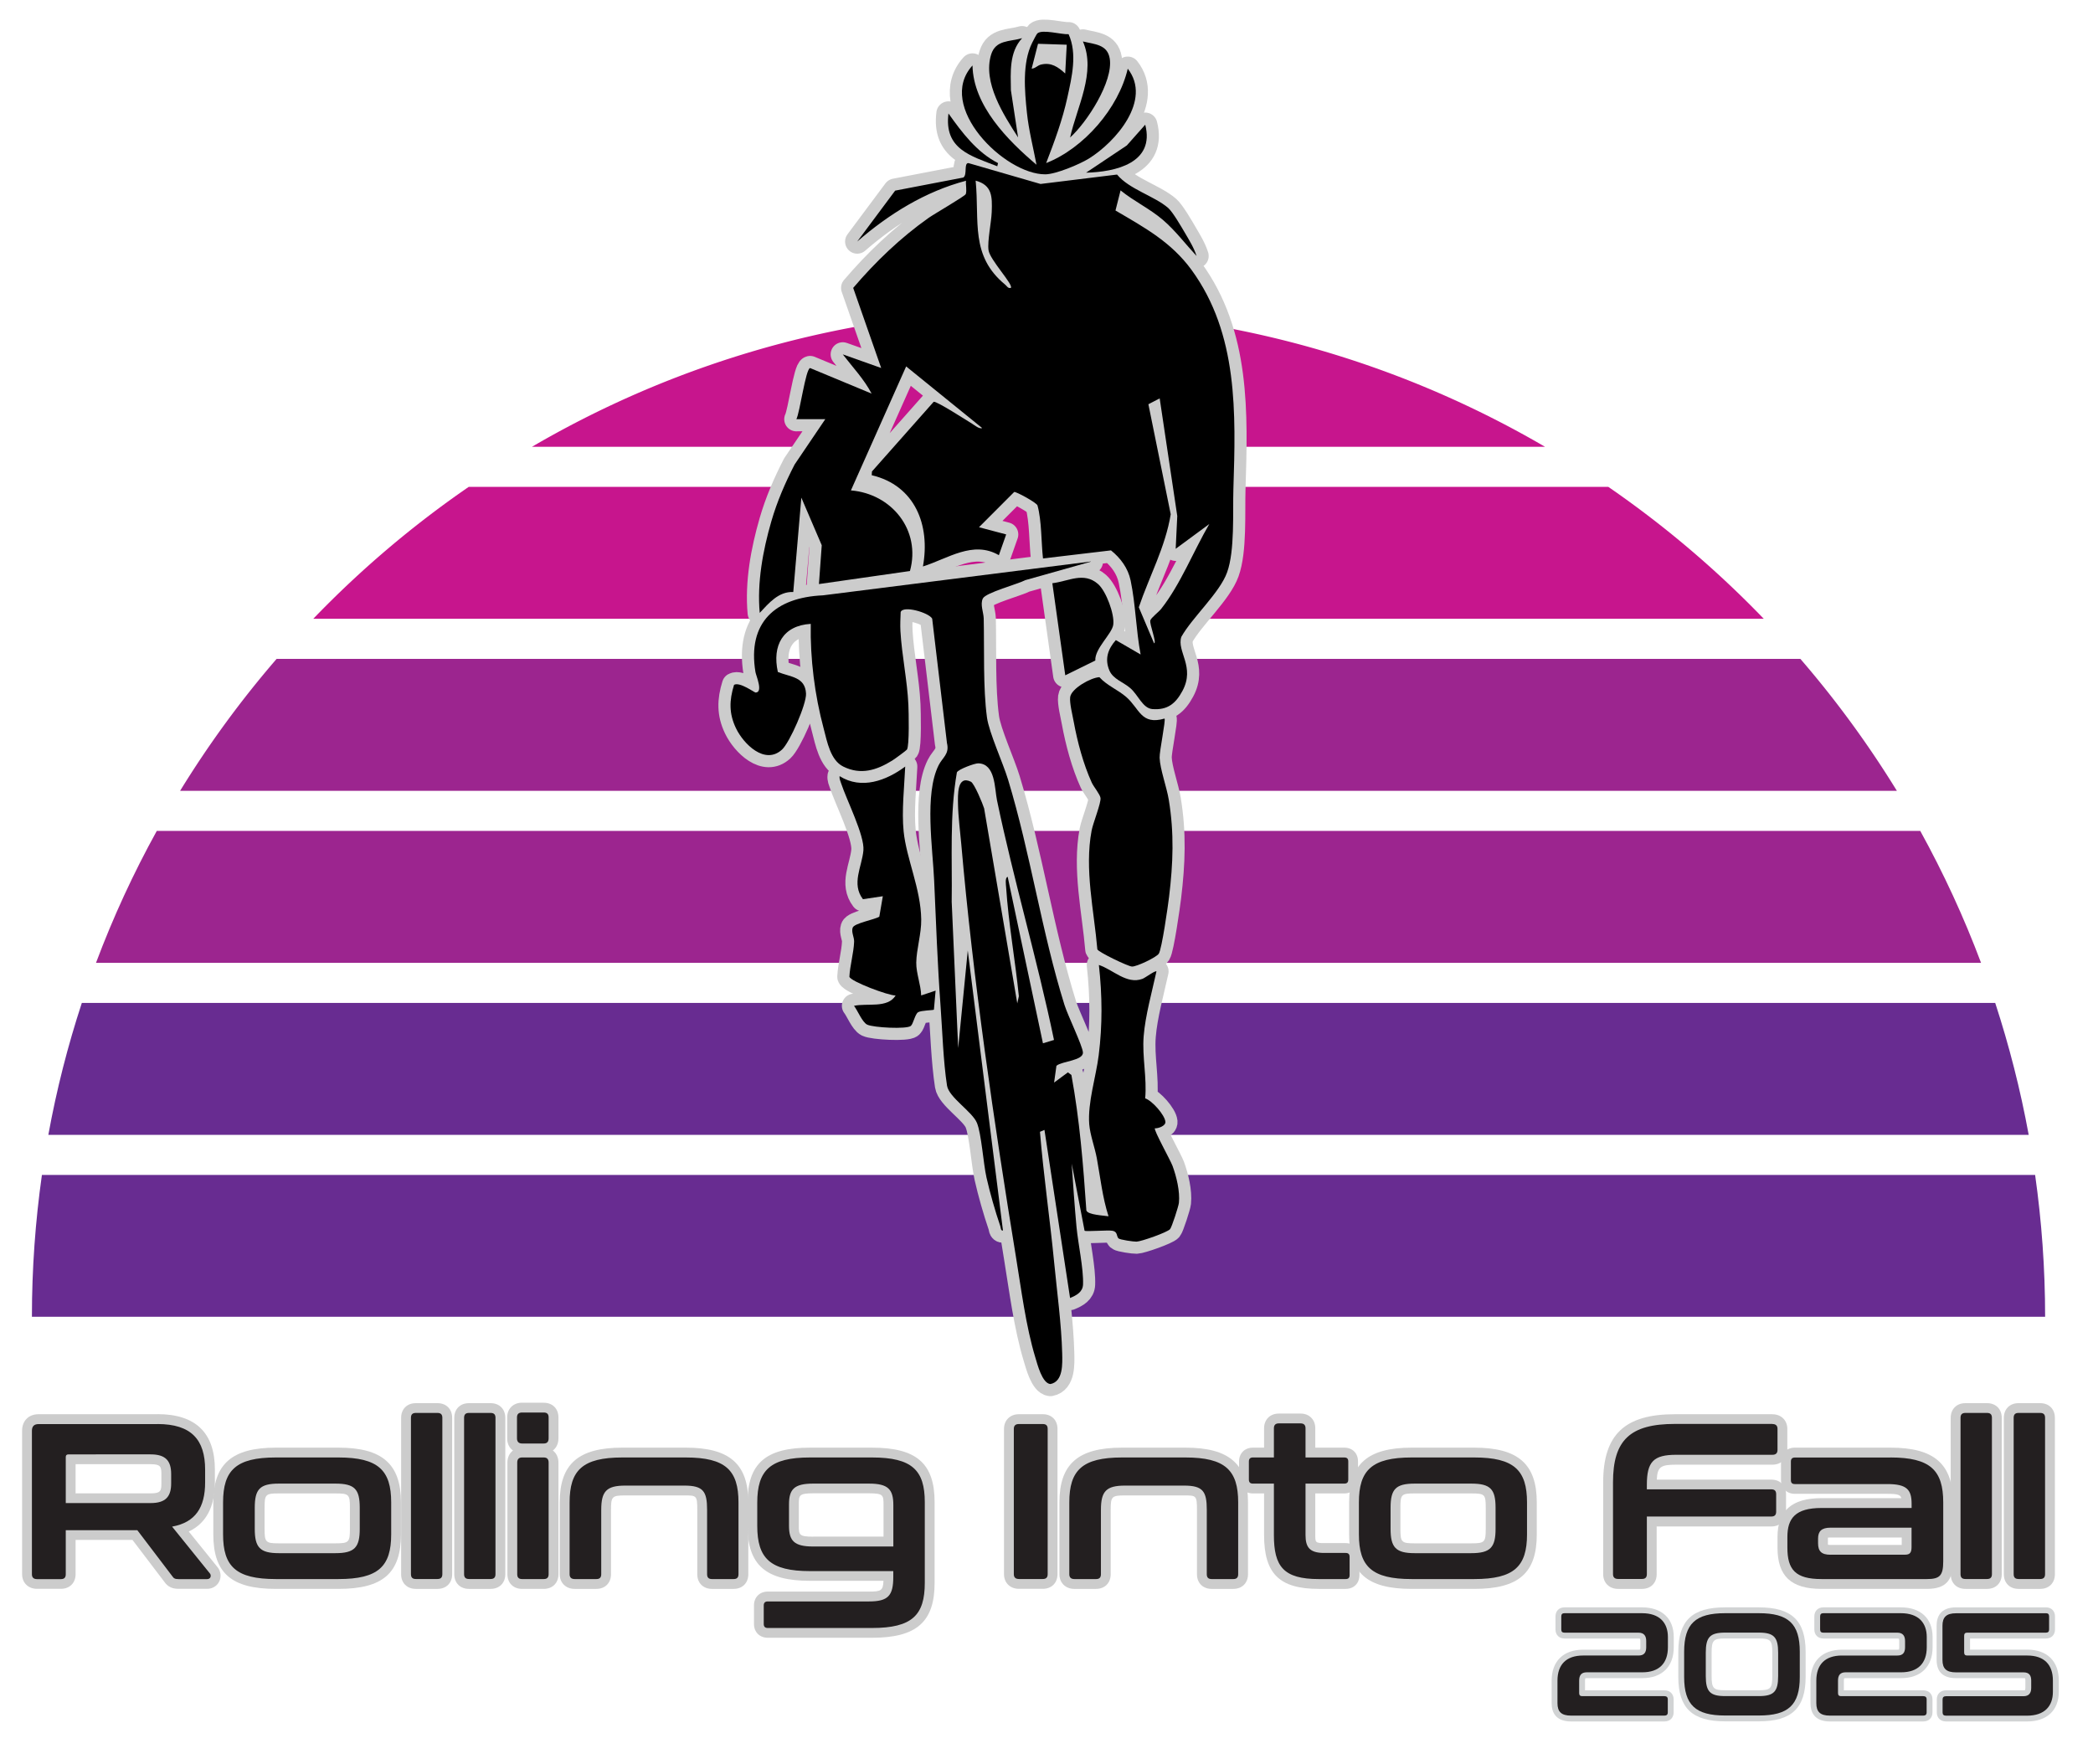 <?xml version="1.0" encoding="UTF-8"?>
<svg data-bbox="3.78 5.427 348.41 289.053" viewBox="0 0 358.04 301.7" xmlns="http://www.w3.org/2000/svg" data-type="ugc">
    <g>
        <path d="M7.17 200.99c-1.12 7.93-1.71 16.02-1.71 24.26h344.39c0-8.23-.59-16.33-1.71-24.26z" fill="#682c91"/>
        <path d="M53.59 105.85h248.13a174 174 0 0 0-26.6-22.57H80.19a173 173 0 0 0-26.6 22.57" fill="#c7158d"/>
        <path d="M347.04 194.13c-1.41-7.71-3.34-15.25-5.73-22.57H14c-2.4 7.32-4.33 14.85-5.73 22.57z" fill="#682c91"/>
        <path d="M26.82 142.14c-3.99 7.22-7.47 14.76-10.4 22.57h322.47c-2.93-7.81-6.42-15.35-10.4-22.57z" fill="#9c258f"/>
        <path d="M47.32 112.71a173 173 0 0 0-16.51 22.57h293.68c-4.9-7.97-10.42-15.52-16.51-22.57z" fill="#9c258f"/>
        <path d="M161.02 53.86A171 171 0 0 0 91 76.43h173.3a171.1 171.1 0 0 0-70.02-22.57h-33.27Z" fill="#c7158d"/>
        <path d="M136.23 71.71c.6-1.13 1.58-8.58 2.35-8.75l10.52 4.37c-1.3-2.48-3.23-4.5-4.93-6.71l6.57 2.33-4.79-13.7c3.82-4.47 8.09-8.58 12.92-11.99.9-.64 6.22-3.71 6.34-4.06.21-.63-.04-1.6.04-2.28-6.99 1.84-13.2 5.71-18.61 10.4l6.49-8.71 11.66-2.24c.72-.47.05-2.51.88-2.47L178 31.47l13.09-1.61c2.07 2.52 6.39 3.67 8.74 5.71.79.69 2.29 3.27 2.89 4.3.72 1.22 1.55 2.57 1.97 3.92-1.9-2.04-3.62-4.34-5.74-6.16-2.26-1.94-4.96-3.19-7.26-5.06l-.87 3.44c4.98 2.92 9.52 5.38 13.01 10.16 8 10.98 7.57 24.53 7.16 37.45-.13 4.05.26 10.56-1.07 14.27-1.25 3.51-5.95 7.69-7.84 11.06-.81 2.51 2.41 5.11.2 9.23-1.16 2.16-2.54 3.31-5.12 3.12-1.69-.12-2.43-2.39-3.81-3.59-1.18-1.03-2.93-1.52-3.57-3.01-.84-1.98-.26-3.66 1.1-5.2l4.24 2.46c-.79-4.14-.85-8.55-1.71-12.66-.44-2.12-1.74-3.85-3.36-5.15l-11.63 1.38c-.31-2.73-.22-6.48-.94-9.06-.13-.48-3.73-2.43-3.99-2.31l-6.02 6.03 4.65 1.23-1.25 3.55c-4.43-2.57-8.72.59-12.99 1.93 1.29-7.08-1.36-13.86-8.76-15.61l.04-.64 10.56-11.92c.52-.13 5.64 3.19 6.57 3.75.43.26 1.25.96 1.72.74l-13-10.54-9.45 21.21c6.97.57 12.02 6.8 10.1 13.79l-15.57 2.23.48-6.64-3.49-8.14-1.38 16.14c-2.51-.11-4.19 1.91-5.74 3.57-.47-5.17.54-10.67 1.99-15.67.98-3.38 2.37-6.59 3.98-9.71l5.25-7.76h-4.93Zm36.69-22.46c.49-.54-3.6-4.81-3.82-6.46-.21-1.54.49-4.8.55-6.54.09-2.58.11-4.57-2.75-5.35.68 6.96-.98 12.83 5.06 17.8.31.25.44.66.96.55Zm25.46 18.9-1.93 1 3.82 18.82c-.91 5.61-3.66 10.6-5.46 15.91l2.61 6.16c.51-.02-.81-3.3-.64-3.91.12-.45 1.46-1.46 1.87-1.99 3.27-4.14 5.54-9.91 8.22-14.5l-5.75 4.24.27-5.61-3.01-20.13Z" fill="none" stroke="#cccccc" stroke-linecap="square" stroke-linejoin="round" stroke-width="4.15"/>
        <path d="m186.61 96.08-11.21 3.16c-1.22.66-6.78 2.13-7.27 3.14s.12 2.37.15 3.41c.12 5.24-.13 11.88.56 16.96.35 2.56 2.74 7.76 3.61 10.63 3.84 12.66 5.76 26.11 9.65 38.54.57 1.81 3.07 6.94 3.15 8.1.1 1.42-3.55 1.49-4.53 2.29l-.4 2.88 2.36-1.75.6.45c1.41 7.65 2.03 15.42 2.56 23.18.26.76 3.01.86 3.79.99-1.04-3.22-1.39-6.59-2-9.91-.34-1.86-1.15-3.99-1.3-5.82-.29-3.73 1.16-8.13 1.62-11.82.65-5.21.61-10.22.03-15.44 2.43.8 4.75 3.37 7.44 2.38.48-.17 2.18-1.47 2.41-1.28-.76 3.49-1.91 7.55-2.19 11.09s.58 7.09.26 10.63c1.2.39 3.35 2.84 3.46 4 .07.72-1.24 1.16-1.8 1.12-.24.27 2.67 5.47 3.02 6.43.67 1.83 1.29 4.36 1.09 6.31-.06.61-1.22 4.17-1.51 4.51-.47.55-4.9 2.11-5.74 2.14-.47.02-2.84-.32-3.09-.56-.37-.37-.11-1.13-1.02-1.3-.78-.15-4.58.18-4.78-.01l-2.2-11.48c.24 3.6.49 7.22.82 10.81.27 2.9 1.22 7.14 1.12 9.86-.05 1.29-1.1 1.86-2.22 2.32l-4.38-28.75-.77.32c.61 7.44 1.7 14.84 2.42 22.27.48 4.97 1.26 10.68 1.38 15.59.04 1.8.2 4.87-2.02 5.29-1.41-.13-2.22-3.39-2.57-4.54-1.63-5.38-2.4-11.63-3.32-17.22-3.75-22.92-7.34-47.49-9.35-70.6-.19-2.12-.53-4.78-.56-6.83-.02-1.54-.19-5.01 2.2-3.85.59.29 2.03 3.78 2.27 4.57l5.67 33.35.27-1.23c-.62-6.14-1.78-12.49-2.18-18.63-.02-.38-.23-1.69.27-1.78l6.03 28.47 1.89-.57c-2.86-13.76-6.87-27.22-9.75-40.99-.42-2.03-.25-6.28-3.22-6.33-.59-.01-3.36 1-3.64 1.54-1.27 7.3-.78 14.74-.89 22.13l1.11 25.04 1.64-16.7 6.02 47.91c-.4.06-.36-.48-.46-.76-.88-2.59-1.76-5.66-2.36-8.32-.55-2.45-.85-7.41-1.63-9.33s-4.8-4.36-5.12-6.38c-.64-4.14-.8-9.41-1.11-13.68-.52-7.1-.77-14.24-1.09-21.37-.24-5.54-1.7-14.81.76-19.75.68-1.36 1.89-1.9 1.43-3.8l-2.53-21.29c-.61-1.05-5-2.3-5.39-1.11-.04 1.07-.1 2.17-.04 3.24.24 4.18 1.17 8.41 1.36 12.6.06 1.24.19 7.07-.25 7.68-.12.17-2.16 1.66-2.51 1.87-2.68 1.66-5.38 2.52-8.38 1.03-2.2-1.09-2.75-4.23-3.35-6.5-1.54-5.75-2.32-11.96-2.21-17.91-4.77.28-6.63 3.71-5.63 8.23 2.14.88 4.67.8 4.82 3.69.1 1.79-2.79 8.38-4.11 9.59-2.94 2.69-6.59-.98-7.87-3.65-1.21-2.52-1.16-4.77-.33-7.43.97-.55 3.48 1.32 3.68 1.32 1.35-.02.09-2.86-.02-3.51-1.4-8.46 3.36-12.76 11.55-13.12l45.82-5.79Z" fill="none" stroke="#cccccc" stroke-linecap="square" stroke-linejoin="round" stroke-width="4.15"/>
        <path d="M199.21 122.91c.24.24-.88 5.59-.84 6.71.07 1.95 1.22 5.04 1.57 7.2.94 5.7.74 10.87.05 16.58-.18 1.51-1.23 8.92-1.76 9.74-.4.62-3.81 2.25-4.6 2.2-.72-.05-5.75-2.48-5.91-2.94-.57-6.65-2.23-13.7-.98-20.33.25-1.3 1.64-4.72 1.52-5.58-.09-.62-1.17-1.9-1.5-2.62-1.44-3.17-2.44-6.92-3.07-10.34-.2-1.1-.75-3.3-.62-4.28.2-1.47 3.51-3.33 5-3.41 1.29 1.43 3.16 2.15 4.58 3.38 2.31 2 2.51 4.87 6.57 3.7Z" fill="none" stroke="#cccccc" stroke-linecap="square" stroke-linejoin="round" stroke-width="4.15"/>
        <path d="m157.59 170.28 2.46-.82-.29 3.26c-.12.11-2.19.11-2.71.44s-.81 1.95-1.23 2.33c-.67.6-6.42.3-7.47-.21-.86-.42-1.65-2.45-2.26-3.22 2.24-.5 5.76.47 7.12-1.77-1.23.03-7.66-2.39-7.91-3.2.1-1.92.74-4.1.81-5.99.03-.79-.51-1.62-.25-2.4s3.72-1.37 4.56-1.89l.6-3.5-3.4.51c-2.02-2.64-.16-5.59.08-8.35.22-2.54-2.87-8.61-3.81-11.46-.13-.41-.33-.79-.26-1.24 3.73 2.35 7.98.77 11.22-1.64-.16 3.49-.62 7.62-.27 11.09.47 4.68 2.94 9.79 3.01 15.07.04 2.39-.82 5.12-.85 7.38-.02 1.84.79 3.76.84 5.62Z" fill="none" stroke="#cccccc" stroke-linecap="square" stroke-linejoin="round" stroke-width="4.15"/>
        <path d="M178.95 27.9c6.46-2.53 12.4-9.4 13.97-16.15 4.2 5.39-2.11 12.57-6.66 15.38-1.59.98-5.64 2.68-7.44 2.69-6.98.05-18.8-11.67-12.46-18.62.14 6.87 6.01 12.8 10.95 16.98-.56-2.94-1.33-5.91-1.64-8.9-.39-3.77-.82-8.52.9-11.97.15-.3.75-1.48.88-1.59.85-.76 4.12.21 5.35.13 1.52 3.35.55 7.34-.2 10.78-.84 3.87-2.22 7.59-3.64 11.27Zm3.54-20.25-4.92-.16-1.09 4.25c.63-.02.97-.55 1.62-.7 1.74-.41 2.91.43 4.12 1.53l.26-4.91Z" fill="none" stroke="#cccccc" stroke-linecap="square" stroke-linejoin="round" stroke-width="4.15"/>
        <path d="m187.37 112.99-5.14 2.53-2.21-15.75c2.77-.33 5.36-2.01 7.82.14 1.38 1.21 2.85 5.17 2.6 6.96-.22 1.57-3.19 4.08-3.07 6.12Z" fill="none" stroke="#cccccc" stroke-linecap="square" stroke-linejoin="round" stroke-width="4.15"/>
        <path d="M183.06 23.52c1.14-5.19 4.49-11.16 2.19-16.43 1.98.49 4.2.49 4.59 2.94.62 3.91-3.88 10.88-6.78 13.49Z" fill="none" stroke="#cccccc" stroke-linecap="square" stroke-linejoin="round" stroke-width="4.15"/>
        <path d="M174.84 6.54c-2.23 2.42-1.95 5.84-1.91 8.89l1.23 8.08c-2.5-3.89-6.08-9.41-4.61-14.19.78-2.52 3.14-2.16 5.29-2.79Z" fill="none" stroke="#cccccc" stroke-linecap="square" stroke-linejoin="round" stroke-width="4.15"/>
        <path d="m185.79 29.54 6.97-4.66 3.15-3.55c1.69 6.55-5.07 8.09-10.13 8.21Z" fill="none" stroke="#cccccc" stroke-linecap="square" stroke-linejoin="round" stroke-width="4.15"/>
        <path d="m170.73 27.9-.13.54c-4.56-1.78-9.12-2.93-8.35-9.03 2.31 3.25 4.85 6.64 8.48 8.49Z" fill="none" stroke="#cccccc" stroke-linecap="square" stroke-linejoin="round" stroke-width="4.15"/>
        <path d="M136.23 71.71c.6-1.13 1.58-8.58 2.35-8.75l10.52 4.37c-1.3-2.48-3.23-4.5-4.93-6.71l6.57 2.33-4.79-13.7c3.82-4.47 8.09-8.58 12.92-11.99.9-.64 6.22-3.71 6.34-4.06.21-.63-.04-1.6.04-2.28-6.99 1.84-13.2 5.71-18.61 10.4l6.49-8.71 11.66-2.24c.72-.47.05-2.51.88-2.47L178 31.47l13.09-1.61c2.07 2.52 6.39 3.67 8.74 5.71.79.69 2.29 3.27 2.89 4.3.72 1.22 1.55 2.57 1.97 3.92-1.9-2.04-3.62-4.34-5.74-6.16-2.26-1.94-4.96-3.19-7.26-5.06l-.87 3.44c4.98 2.92 9.52 5.38 13.01 10.16 8 10.98 7.57 24.53 7.16 37.45-.13 4.05.26 10.56-1.07 14.27-1.25 3.51-5.95 7.69-7.84 11.06-.81 2.51 2.41 5.11.2 9.23-1.16 2.16-2.54 3.31-5.12 3.12-1.69-.12-2.43-2.39-3.81-3.59-1.18-1.03-2.93-1.52-3.57-3.01-.84-1.98-.26-3.66 1.1-5.2l4.24 2.46c-.79-4.14-.85-8.55-1.71-12.66-.44-2.12-1.74-3.85-3.36-5.15l-11.63 1.38c-.31-2.73-.22-6.48-.94-9.06-.13-.48-3.73-2.43-3.99-2.31l-6.02 6.03 4.65 1.23-1.25 3.55c-4.43-2.57-8.72.59-12.99 1.93 1.29-7.08-1.36-13.86-8.76-15.61l.04-.64 10.56-11.92c.52-.13 5.64 3.19 6.57 3.75.43.26 1.25.96 1.72.74l-13-10.54-9.45 21.21c6.97.57 12.02 6.8 10.1 13.79l-15.57 2.23.48-6.64-3.49-8.14-1.38 16.14c-2.51-.11-4.19 1.91-5.74 3.57-.47-5.17.54-10.67 1.99-15.67.98-3.38 2.37-6.59 3.98-9.71l5.25-7.76h-4.93Zm36.69-22.46c.49-.54-3.6-4.81-3.82-6.46-.21-1.54.49-4.8.55-6.54.09-2.58.11-4.57-2.75-5.35.68 6.96-.98 12.83 5.06 17.8.31.25.44.66.96.55m25.46 18.9-1.93 1 3.82 18.82c-.91 5.61-3.66 10.6-5.46 15.91l2.61 6.16c.51-.02-.81-3.3-.64-3.91.12-.45 1.46-1.46 1.87-1.99 3.27-4.14 5.54-9.91 8.22-14.5l-5.75 4.24.27-5.61-3.01-20.13Z"/>
        <path d="m186.61 96.08-11.21 3.16c-1.22.66-6.78 2.13-7.27 3.14s.12 2.37.15 3.41c.12 5.24-.13 11.88.56 16.96.35 2.56 2.74 7.76 3.61 10.63 3.84 12.66 5.76 26.11 9.65 38.54.57 1.81 3.07 6.94 3.15 8.1.1 1.42-3.55 1.49-4.53 2.29l-.4 2.88 2.36-1.75.6.45c1.41 7.65 2.03 15.42 2.56 23.18.26.76 3.01.86 3.79.99-1.04-3.22-1.39-6.59-2-9.91-.34-1.86-1.15-3.99-1.3-5.82-.29-3.73 1.16-8.13 1.62-11.82.65-5.21.61-10.22.03-15.44 2.43.8 4.75 3.37 7.44 2.38.48-.17 2.18-1.47 2.41-1.28-.76 3.49-1.91 7.55-2.19 11.09s.58 7.09.26 10.63c1.2.39 3.35 2.84 3.46 4 .07.72-1.24 1.16-1.8 1.12-.24.27 2.67 5.47 3.02 6.43.67 1.83 1.29 4.36 1.09 6.31-.06.61-1.22 4.17-1.51 4.51-.47.55-4.9 2.11-5.74 2.14-.47.02-2.84-.32-3.09-.56-.37-.37-.11-1.13-1.02-1.3-.78-.15-4.58.18-4.78-.01l-2.2-11.48c.24 3.6.49 7.22.82 10.81.27 2.9 1.22 7.14 1.12 9.86-.05 1.29-1.1 1.86-2.22 2.32l-4.38-28.75-.77.32c.61 7.44 1.7 14.84 2.42 22.27.48 4.97 1.26 10.68 1.38 15.59.04 1.8.2 4.87-2.02 5.29-1.41-.13-2.22-3.39-2.57-4.54-1.63-5.38-2.4-11.63-3.32-17.22-3.75-22.92-7.34-47.49-9.35-70.6-.19-2.12-.53-4.78-.56-6.83-.02-1.54-.19-5.01 2.2-3.85.59.29 2.03 3.78 2.27 4.57l5.67 33.35.27-1.23c-.62-6.14-1.78-12.49-2.18-18.63-.02-.38-.23-1.69.27-1.78l6.03 28.47 1.89-.57c-2.86-13.76-6.87-27.22-9.75-40.99-.42-2.03-.25-6.28-3.22-6.33-.59-.01-3.36 1-3.64 1.54-1.27 7.3-.78 14.74-.89 22.13l1.11 25.04 1.64-16.7 6.02 47.91c-.4.06-.36-.48-.46-.76-.88-2.59-1.76-5.66-2.36-8.32-.55-2.45-.85-7.41-1.63-9.33s-4.8-4.36-5.12-6.38c-.64-4.14-.8-9.41-1.11-13.68-.52-7.1-.77-14.24-1.09-21.37-.24-5.54-1.7-14.81.76-19.75.68-1.36 1.89-1.9 1.43-3.8l-2.53-21.29c-.61-1.05-5-2.3-5.39-1.11-.04 1.07-.1 2.17-.04 3.24.24 4.18 1.17 8.41 1.36 12.6.06 1.24.19 7.07-.25 7.68-.12.17-2.16 1.66-2.51 1.87-2.68 1.66-5.38 2.52-8.38 1.03-2.2-1.09-2.75-4.23-3.35-6.5-1.54-5.75-2.32-11.96-2.21-17.91-4.77.28-6.63 3.71-5.63 8.23 2.14.88 4.67.8 4.82 3.69.1 1.79-2.79 8.38-4.11 9.59-2.94 2.69-6.59-.98-7.87-3.65-1.21-2.52-1.16-4.77-.33-7.43.97-.55 3.48 1.32 3.68 1.32 1.35-.02.09-2.86-.02-3.51-1.4-8.46 3.36-12.76 11.55-13.12l45.82-5.79Z"/>
        <path d="M199.21 122.91c.24.24-.88 5.59-.84 6.71.07 1.95 1.22 5.04 1.57 7.2.94 5.7.74 10.87.05 16.58-.18 1.51-1.23 8.92-1.76 9.74-.4.62-3.81 2.25-4.6 2.2-.72-.05-5.75-2.48-5.91-2.94-.57-6.65-2.23-13.7-.98-20.33.25-1.3 1.64-4.72 1.52-5.58-.09-.62-1.17-1.9-1.5-2.62-1.44-3.17-2.44-6.92-3.07-10.34-.2-1.1-.75-3.3-.62-4.28.2-1.47 3.51-3.33 5-3.41 1.29 1.43 3.16 2.15 4.58 3.38 2.31 2 2.51 4.87 6.57 3.7Z"/>
        <path d="m157.59 170.28 2.46-.82-.29 3.26c-.12.11-2.19.11-2.71.44s-.81 1.95-1.23 2.33c-.67.6-6.42.3-7.47-.21-.86-.42-1.65-2.45-2.26-3.22 2.24-.5 5.76.47 7.12-1.77-1.23.03-7.66-2.39-7.91-3.2.1-1.92.74-4.1.81-5.99.03-.79-.51-1.62-.25-2.4s3.72-1.37 4.56-1.89l.6-3.5-3.4.51c-2.02-2.64-.16-5.59.08-8.35.22-2.54-2.87-8.61-3.81-11.46-.13-.41-.33-.79-.26-1.24 3.73 2.35 7.98.77 11.22-1.64-.16 3.49-.62 7.62-.27 11.09.47 4.68 2.94 9.79 3.01 15.07.04 2.39-.82 5.12-.85 7.38-.02 1.84.79 3.76.84 5.62Z"/>
        <path d="M178.95 27.9c6.46-2.53 12.4-9.4 13.97-16.15 4.2 5.39-2.11 12.57-6.66 15.38-1.59.98-5.64 2.68-7.44 2.69-6.98.05-18.8-11.67-12.46-18.62.14 6.87 6.01 12.8 10.95 16.98-.56-2.94-1.33-5.91-1.64-8.9-.39-3.77-.82-8.52.9-11.97.15-.3.75-1.48.88-1.59.85-.76 4.12.21 5.35.13 1.52 3.35.55 7.34-.2 10.78-.84 3.87-2.22 7.59-3.64 11.27Zm3.54-20.25-4.92-.16-1.09 4.25c.63-.02.97-.55 1.62-.7 1.74-.41 2.91.43 4.12 1.53l.26-4.91Z"/>
        <path d="m187.37 112.99-5.14 2.53-2.21-15.75c2.77-.33 5.36-2.01 7.82.14 1.38 1.21 2.85 5.17 2.6 6.96-.22 1.57-3.19 4.08-3.07 6.12"/>
        <path d="M183.06 23.52c1.14-5.19 4.49-11.16 2.19-16.43 1.98.49 4.2.49 4.59 2.94.62 3.91-3.88 10.88-6.78 13.49"/>
        <path d="M174.84 6.54c-2.23 2.42-1.95 5.84-1.91 8.89l1.23 8.08c-2.5-3.89-6.08-9.41-4.61-14.19.78-2.52 3.14-2.16 5.29-2.79Z"/>
        <path d="m185.79 29.54 6.97-4.66 3.15-3.55c1.69 6.55-5.07 8.09-10.13 8.21Z"/>
        <path d="m170.73 27.9-.13.54c-4.56-1.78-9.12-2.93-8.35-9.03 2.31 3.25 4.85 6.64 8.48 8.49"/>
        <path d="M30.54 270.96c-.86 0-1.34-.24-1.76-.87l-5.7-7.51H12.1v6.7c0 1.03-.64 1.67-1.67 1.67H6.34c-1.04 0-1.71-.66-1.71-1.67v-24.55c0-1.22.76-1.97 1.97-1.97h20.35c6.04 0 8.98 2.83 8.98 8.64v2.16c0 4.34-1.64 7-5 8.08l5.65 7.01c.33.38.41 1.01.18 1.51s-.73.8-1.32.8h-4.89Zm-4.77-14.67c2.01 0 2.69-.64 2.69-2.53v-1.59c0-1.89-.68-2.53-2.69-2.53H12.1v6.66h13.67Z" fill="#231f20"/>
        <path d="M26.94 243.6c5.8 0 8.15 2.69 8.15 7.81v2.16c0 4.32-1.67 6.86-5.65 7.58l6.48 8.03c.23.27.19.95-.49.95h-4.89c-.64 0-.83-.15-1.06-.49l-5.99-7.88H11.25v7.54c0 .57-.27.83-.83.83H6.33c-.57 0-.87-.27-.87-.83v-24.55q0-1.14 1.14-1.14h20.35m-15.7 13.51h14.51c2.58 0 3.52-1.1 3.52-3.37v-1.59c0-2.27-.95-3.37-3.52-3.37H11.74c-.34 0-.49.15-.49.45zm15.69-15.2H6.59c-1.68 0-2.81 1.13-2.81 2.81v24.55c0 1.48 1.05 2.51 2.55 2.51h4.09c1.5 0 2.51-1.01 2.51-2.51v-5.86h9.73l5.46 7.18c.57.82 1.32 1.19 2.42 1.19h4.89c.92 0 1.72-.49 2.09-1.29s.24-1.77-.32-2.43l-4.91-6.08c2.97-1.4 4.47-4.23 4.47-8.44v-2.16c0-6.29-3.3-9.48-9.82-9.48Zm-14.01 8.55h12.83c1.7 0 1.85.41 1.85 1.7v1.59c0 1.28-.14 1.7-1.85 1.7H12.93v-4.98Z" fill="#cccccc"/>
        <path d="M47.18 270.96c-7.09 0-9.85-2.38-9.85-8.49v-5.46c0-6.14 2.76-8.53 9.85-8.53H57.9c7.09 0 9.86 2.39 9.86 8.53v5.46c0 6.11-2.76 8.49-9.86 8.49zm.53-16.33c-2.77 0-3.29.52-3.29 3.29v3.6c0 2.77.55 3.33 3.29 3.33h9.66c2.77 0 3.33-.56 3.33-3.33v-3.6c0-2.77-.53-3.29-3.33-3.29z" fill="#231f20"/>
        <path d="M57.9 249.32c6.82 0 9.02 2.2 9.02 7.69v5.46c0 5.49-2.2 7.65-9.02 7.65H47.18c-6.82 0-9.02-2.16-9.02-7.65v-5.46c0-5.49 2.2-7.69 9.02-7.69zm-10.19 16.37h9.66c3.3 0 4.17-.99 4.17-4.17v-3.6c0-3.18-.87-4.13-4.17-4.13h-9.66c-3.26 0-4.13.95-4.13 4.13v3.6c0 3.18.87 4.17 4.13 4.17m10.19-18.05H47.18c-7.5 0-10.69 2.8-10.69 9.37v5.46c0 6.63 3.1 9.33 10.69 9.33H57.9c7.6 0 10.69-2.7 10.69-9.33v-5.46c0-6.57-3.2-9.37-10.69-9.37m-10.19 16.37c-2.27 0-2.45-.19-2.45-2.49v-3.6c0-2.29.16-2.45 2.45-2.45h9.66c2.33 0 2.49.16 2.49 2.45v3.6c0 2.31-.19 2.49-2.49 2.49z" fill="#cccccc"/>
        <path d="M71.12 240.87h3.71c.92 0 1.67.75 1.67 1.67v26.75c0 .92-.75 1.67-1.67 1.67h-3.71c-.92 0-1.67-.75-1.67-1.67v-26.75c0-.92.75-1.67 1.67-1.67" fill="#231f20"/>
        <path d="M74.84 241.7c.57 0 .83.27.83.83v26.75c0 .57-.27.83-.83.83h-3.71c-.57 0-.83-.27-.83-.83v-26.75c0-.57.27-.83.83-.83zm0-1.67h-3.71c-1.5 0-2.51 1.01-2.51 2.51v26.75c0 1.5 1.01 2.51 2.51 2.51h3.71c1.5 0 2.51-1.01 2.51-2.51v-26.75c0-1.5-1.01-2.51-2.51-2.51" fill="#cccccc"/>
        <path d="M80.22 240.87h3.71c.92 0 1.67.75 1.67 1.67v26.75c0 .92-.75 1.67-1.67 1.67h-3.71c-.92 0-1.67-.75-1.67-1.67v-26.75c0-.92.75-1.67 1.67-1.67" fill="#231f20"/>
        <path d="M83.93 241.7c.57 0 .83.27.83.83v26.75c0 .57-.27.83-.83.83h-3.71c-.57 0-.83-.27-.83-.83v-26.75c0-.57.27-.83.83-.83zm0-1.67h-3.71c-1.5 0-2.51 1.01-2.51 2.51v26.75c0 1.5 1.01 2.51 2.51 2.51h3.71c1.5 0 2.51-1.01 2.51-2.51v-26.75c0-1.5-1.01-2.51-2.51-2.51" fill="#cccccc"/>
        <path d="M89.31 270.96c-1.03 0-1.67-.64-1.67-1.67V250.2c0-1.04.66-1.71 1.67-1.71h3.71c1.02 0 1.67.67 1.67 1.71v19.09c0 1.03-.64 1.67-1.67 1.67zm0-23.19c-1.04 0-1.71-.67-1.71-1.71v-3.6c0-1.01.67-1.67 1.71-1.67h3.71c1.03 0 1.67.64 1.67 1.67v3.6c0 1.04-.66 1.71-1.67 1.71z" fill="#231f20"/>
        <path d="M93.02 241.63c.57 0 .83.27.83.83v3.6c0 .57-.27.87-.83.87h-3.71c-.57 0-.87-.3-.87-.87v-3.6c0-.57.3-.83.87-.83zm0 7.69c.57 0 .83.3.83.87v19.1c0 .57-.27.83-.83.83h-3.71c-.57 0-.83-.27-.83-.83v-19.1c0-.57.27-.87.83-.87zm0-9.37h-3.71c-1.5 0-2.55 1.03-2.55 2.51v3.6c0 .89.37 1.63.99 2.07-.59.45-.95 1.17-.95 2.06v19.1c0 1.5 1.01 2.51 2.51 2.51h3.71c1.5 0 2.51-1.01 2.51-2.51v-19.1c0-.89-.36-1.62-.96-2.06.6-.45.96-1.18.96-2.06v-3.6c0-1.5-1.01-2.51-2.51-2.51Z" fill="#cccccc"/>
        <path d="M121.78 270.96c-1.03 0-1.67-.64-1.67-1.67V258.3c0-2.86-.43-3.33-3.06-3.33h-10.08c-2.74 0-3.29.56-3.29 3.33v10.99c0 1.03-.64 1.67-1.67 1.67H98.3c-1.04 0-1.71-.66-1.71-1.67v-12.28c0-6.14 2.76-8.53 9.85-8.53h10.87c7.09 0 9.86 2.39 9.86 8.53v12.28c0 1.03-.64 1.67-1.67 1.67h-3.71Z" fill="#231f20"/>
        <path d="M117.31 249.32c6.82 0 9.02 2.2 9.02 7.69v12.28c0 .57-.27.83-.83.83h-3.71c-.57 0-.83-.27-.83-.83V258.3c0-3.18-.64-4.17-3.9-4.17h-10.08c-3.26 0-4.13.99-4.13 4.17v10.99c0 .57-.27.83-.83.83h-3.71c-.57 0-.87-.27-.87-.83v-12.28c0-5.49 2.2-7.69 9.02-7.69h10.87m-.02-1.68h-10.87c-7.5 0-10.69 2.8-10.69 9.37v12.28c0 1.48 1.05 2.51 2.55 2.51h3.71c1.5 0 2.51-1.01 2.51-2.51V258.3c0-2.31.18-2.49 2.45-2.49h10.08c2.1 0 2.23 0 2.23 2.49v10.99c0 1.5 1.01 2.51 2.51 2.51h3.71c1.5 0 2.51-1.01 2.51-2.51v-12.28c0-6.57-3.2-9.37-10.69-9.37Z" fill="#cccccc"/>
        <path d="M131.33 279.33c-.92 0-1.52-.6-1.52-1.52v-3.18c0-.92.6-1.52 1.52-1.52h17.31c2.77 0 3.33-.57 3.33-3.37v-.15h-13.41c-7.09 0-9.85-2.4-9.85-8.57v-3.98c0-6.17 2.76-8.57 9.85-8.57h10.61c7.09 0 9.85 2.38 9.85 8.49v13.79c0 6.17-2.76 8.57-9.85 8.57h-17.85Zm7.77-24.7c-2.99 0-3.29.79-3.29 2.72v3.64c0 1.94.3 2.72 3.29 2.72h12.88v-6.25c0-2.16-.46-2.84-3.33-2.84h-9.55Z" fill="#231f20"/>
        <path d="M149.18 249.32c6.86 0 9.02 2.2 9.02 7.65v13.79c0 5.53-2.16 7.73-9.02 7.73h-17.85c-.45 0-.68-.23-.68-.68v-3.18c0-.45.23-.68.68-.68h17.31c3.3 0 4.17-.98 4.17-4.21v-.98h-14.25c-6.82 0-9.02-2.2-9.02-7.73v-3.98c0-5.53 2.2-7.73 9.02-7.73h10.61m-10.07 15.23h13.72v-7.08c0-2.69-.87-3.68-4.17-3.68h-9.55c-3.26 0-4.13.99-4.13 3.56v3.64c0 2.58.87 3.56 4.13 3.56m10.08-16.91h-10.61c-7.6 0-10.69 2.72-10.69 9.4v3.98c0 6.68 3.1 9.4 10.69 9.4h12.56c-.06 1.69-.43 1.84-2.48 1.84h-17.31c-1.39 0-2.36.97-2.36 2.36v3.18c0 1.39.97 2.36 2.36 2.36h17.85c7.6 0 10.69-2.72 10.69-9.4v-13.79c0-6.63-3.1-9.33-10.69-9.33Zm-10.08 15.23c-2.45 0-2.45-.36-2.45-1.89v-3.64c0-1.52 0-1.89 2.45-1.89h9.55c2.49 0 2.49.34 2.49 2v5.41H139.1Z" fill="#cccccc"/>
        <path d="M174.3 270.96c-1.04 0-1.71-.66-1.71-1.67v-24.85c0-1.01.67-1.67 1.71-1.67h4.09c1.03 0 1.67.64 1.67 1.67v24.85c0 1.03-.64 1.67-1.67 1.67z" fill="#231f20"/>
        <path d="M178.39 243.6c.57 0 .83.27.83.83v24.85c0 .57-.27.83-.83.83h-4.09c-.57 0-.87-.27-.87-.83v-24.85c0-.57.3-.83.87-.83zm0-1.68h-4.09c-1.5 0-2.55 1.03-2.55 2.51v24.85c0 1.48 1.05 2.51 2.55 2.51h4.09c1.5 0 2.51-1.01 2.51-2.51v-24.85c0-1.5-1.01-2.51-2.51-2.51" fill="#cccccc"/>
        <path d="M207.26 270.96c-1.03 0-1.67-.64-1.67-1.67V258.3c0-2.86-.43-3.33-3.06-3.33h-10.08c-2.74 0-3.29.56-3.29 3.33v10.99c0 1.03-.64 1.67-1.67 1.67h-3.71c-1.04 0-1.71-.66-1.71-1.67v-12.28c0-6.14 2.76-8.53 9.85-8.53h10.87c7.09 0 9.85 2.39 9.85 8.53v12.28c0 1.03-.64 1.67-1.67 1.67z" fill="#231f20"/>
        <path d="M202.79 249.32c6.82 0 9.02 2.2 9.02 7.69v12.28c0 .57-.27.83-.83.83h-3.71c-.57 0-.83-.27-.83-.83V258.3c0-3.18-.64-4.17-3.9-4.17h-10.08c-3.26 0-4.13.99-4.13 4.17v10.99c0 .57-.27.83-.83.83h-3.71c-.57 0-.87-.27-.87-.83v-12.28c0-5.49 2.2-7.69 9.02-7.69h10.87m-.02-1.68h-10.87c-7.49 0-10.69 2.8-10.69 9.37v12.28c0 1.48 1.05 2.51 2.55 2.51h3.71c1.5 0 2.51-1.01 2.51-2.51V258.3c0-2.31.18-2.49 2.45-2.49h10.08c2.1 0 2.23 0 2.23 2.49v10.99c0 1.5 1.01 2.51 2.51 2.51h3.71c1.5 0 2.51-1.01 2.51-2.51v-12.28c0-6.57-3.2-9.37-10.69-9.37Z" fill="#cccccc"/>
        <path d="M225.6 270.96c-6.22 0-8.53-2.27-8.53-8.38v-7.95h-2.76c-.92 0-1.52-.6-1.52-1.52V250c0-.92.6-1.52 1.52-1.52h2.76v-4.16c0-1.01.66-1.67 1.67-1.67h3.75c1.01 0 1.67.66 1.67 1.67v4.16h5.79c.94 0 1.52.58 1.52 1.52v3.11c0 .94-.58 1.52-1.52 1.52h-5.79v7.95c0 1.67.34 2.23 2.34 2.23h3.67c.94 0 1.52.58 1.52 1.52v3.11c0 .94-.58 1.52-1.52 1.52h-4.58Z" fill="#231f20"/>
        <path d="M222.5 243.49c.53 0 .83.27.83.83v5h6.63c.49 0 .68.23.68.68v3.11c0 .45-.19.68-.68.68h-6.63v8.79c0 2.08.68 3.07 3.18 3.07h3.68c.49 0 .68.23.68.68v3.11c0 .45-.19.68-.68.68h-4.58c-6.06 0-7.69-2.16-7.69-7.54v-8.79h-3.6c-.45 0-.68-.23-.68-.68V250c0-.45.23-.68.68-.68h3.6v-5c0-.57.3-.83.83-.83zm0-1.68h-3.75c-1.48 0-2.51 1.03-2.51 2.51v3.32h-1.92c-1.39 0-2.36.97-2.36 2.36v3.11c0 1.39.97 2.36 2.36 2.36h1.92v7.11c0 6.63 2.63 9.22 9.37 9.22h4.58c1.41 0 2.36-.95 2.36-2.36v-3.11c0-1.41-.95-2.36-2.36-2.36h-3.68c-1.51 0-1.51-.16-1.51-1.39v-7.11h4.95c1.41 0 2.36-.95 2.36-2.36V250c0-1.41-.95-2.36-2.36-2.36H225v-3.32c0-1.48-1.03-2.51-2.51-2.51Z" fill="#cccccc"/>
        <path d="M241.48 270.96c-7.09 0-9.86-2.38-9.86-8.49v-5.46c0-6.14 2.76-8.53 9.86-8.53h10.72c7.09 0 9.85 2.39 9.85 8.53v5.46c0 6.11-2.76 8.49-9.85 8.49zm.53-16.33c-2.77 0-3.29.52-3.29 3.29v3.6c0 2.77.55 3.33 3.29 3.33h9.66c2.77 0 3.33-.56 3.33-3.33v-3.6c0-2.77-.53-3.29-3.33-3.29z" fill="#231f20"/>
        <path d="M252.2 249.32c6.82 0 9.02 2.2 9.02 7.69v5.46c0 5.49-2.2 7.65-9.02 7.65h-10.72c-6.82 0-9.02-2.16-9.02-7.65v-5.46c0-5.49 2.2-7.69 9.02-7.69zm-10.19 16.37h9.66c3.3 0 4.17-.99 4.17-4.17v-3.6c0-3.18-.87-4.13-4.17-4.13h-9.66c-3.26 0-4.13.95-4.13 4.13v3.6c0 3.18.87 4.17 4.13 4.17m10.19-18.05h-10.72c-7.5 0-10.69 2.8-10.69 9.37v5.46c0 6.63 3.1 9.33 10.69 9.33h10.72c7.59 0 10.69-2.7 10.69-9.33v-5.46c0-6.57-3.2-9.37-10.69-9.37m-10.19 16.37c-2.27 0-2.45-.19-2.45-2.49v-3.6c0-2.29.16-2.45 2.45-2.45h9.66c2.33 0 2.49.16 2.49 2.45v3.6c0 2.31-.19 2.49-2.49 2.49z" fill="#cccccc"/>
        <path d="M276.79 270.96c-1.04 0-1.71-.66-1.71-1.67V253.6c0-7.7 3.32-10.84 11.45-10.84h16.67c1.04 0 1.71.66 1.71 1.67v3.6c0 1.02-.67 1.67-1.71 1.67h-16.44c-3.39 0-4.19.79-4.2 4.23h20.45c1.03 0 1.67.64 1.67 1.67v2.99c0 1.03-.64 1.67-1.67 1.67h-20.45v9.01c0 1.03-.64 1.67-1.67 1.67h-4.09Z" fill="#231f20"/>
        <path d="M303.2 243.6c.57 0 .87.27.87.83v3.6c0 .57-.3.83-.87.83h-16.44c-3.9 0-5.04 1.17-5.04 5.15v.76h21.29c.57 0 .83.27.83.83v2.99c0 .57-.27.83-.83.83h-21.29v9.85c0 .57-.27.83-.83.83h-4.09c-.57 0-.87-.27-.87-.83v-15.69c0-7.27 2.96-10 10.61-10h16.67m-.01-1.66h-16.67c-8.61 0-12.28 3.49-12.28 11.68v15.69c0 1.48 1.05 2.51 2.55 2.51h4.09c1.5 0 2.51-1.01 2.51-2.51v-8.17h19.62c1.5 0 2.51-1.01 2.51-2.51v-2.99c0-1.5-1.01-2.51-2.51-2.51h-19.6c.1-2.22.72-2.56 3.34-2.56h16.44c1.5 0 2.55-1.03 2.55-2.51v-3.6c0-1.48-1.05-2.51-2.55-2.51Z" fill="#cccccc"/>
        <path d="M311.58 270.96c-4.74 0-6.67-1.8-6.67-6.22v-1.82c0-3.96 2.12-5.8 6.67-5.8h14.58c-.01-1.71-.36-2.42-3.29-2.42h-15.84c-.94 0-1.52-.58-1.52-1.52V250c0-.92.6-1.52 1.52-1.52h16.37c7.09 0 9.85 2.39 9.85 8.53v10.08c0 2.89-.92 3.87-3.64 3.87zm1.55-8.79c-1.22 0-1.28.39-1.28 1.02v.8c0 .82.11 1.13 1.28 1.13h12.77a1 1 0 0 0 .24-.02c0-.02.03-.14.03-.43v-2.5h-13.03Z" fill="#231f20"/>
        <path d="M323.4 249.32c6.82 0 9.02 2.2 9.02 7.69v10.08c0 2.46-.61 3.03-2.8 3.03h-18.03c-4.47 0-5.83-1.63-5.83-5.38v-1.82c0-3.18 1.36-4.96 5.83-4.96h15.42v-.72c0-2.42-.83-3.37-4.13-3.37h-15.84c-.45 0-.68-.19-.68-.68v-3.18c0-.45.23-.68.68-.68h16.37m-10.28 16.62h12.77c.8 0 1.1-.34 1.1-1.29v-3.33h-13.87c-1.55 0-2.12.64-2.12 1.86v.8c0 1.36.57 1.97 2.12 1.97m10.27-18.32h-16.37c-1.39 0-2.36.97-2.36 2.36v3.18c0 1.39.97 2.36 2.36 2.36h15.84c1.73 0 2.24.16 2.39.74h-13.68c-5.05 0-7.51 2.17-7.51 6.64v1.82c0 4.88 2.32 7.06 7.51 7.06h18.03c3.18 0 4.48-1.36 4.48-4.71v-10.08c0-6.57-3.2-9.37-10.69-9.37m-10.71 15.4c.09-.02.23-.03.44-.03h12.19v1.27h-12.19c-.21 0-.34-.02-.43-.03 0-.06-.01-.15-.01-.26z" fill="#cccccc"/>
        <path d="M336.21 240.87h3.71c.92 0 1.67.75 1.67 1.67v26.75c0 .92-.75 1.67-1.67 1.67h-3.71c-.92 0-1.67-.75-1.67-1.67v-26.75c0-.92.75-1.67 1.67-1.67" fill="#231f20"/>
        <path d="M339.92 241.7c.57 0 .83.27.83.83v26.75c0 .57-.27.83-.83.83h-3.71c-.57 0-.83-.27-.83-.83v-26.75c0-.57.27-.83.83-.83zm0-1.67h-3.71c-1.5 0-2.51 1.01-2.51 2.51v26.75c0 1.5 1.01 2.51 2.51 2.51h3.71c1.5 0 2.51-1.01 2.51-2.51v-26.75c0-1.5-1.01-2.51-2.51-2.51" fill="#cccccc"/>
        <path d="M345.3 240.87h3.71c.92 0 1.67.75 1.67 1.67v26.75c0 .92-.75 1.67-1.67 1.67h-3.71c-.92 0-1.67-.75-1.67-1.67v-26.75c0-.92.75-1.67 1.67-1.67" fill="#231f20"/>
        <path d="M349.01 241.7c.57 0 .83.27.83.83v26.75c0 .57-.27.83-.83.83h-3.71c-.57 0-.83-.27-.83-.83v-26.75c0-.57.27-.83.83-.83zm0-1.67h-3.71c-1.5 0-2.51 1.01-2.51 2.51v26.75c0 1.5 1.01 2.51 2.51 2.51h3.71c1.5 0 2.51-1.01 2.51-2.51v-26.75c0-1.5-1.01-2.51-2.51-2.51" fill="#cccccc"/>
        <path d="M268.76 293.97c-1.9 0-2.83-.86-2.83-2.63v-3.85c0-3.05 1.78-4.8 4.88-4.8h9.5c.52 0 .8-.14.8-.9v-1.08c0-.77-.32-.93-.83-.93h-12.65c-.65 0-1.05-.4-1.05-1.05v-2.23c0-.65.4-1.05 1.05-1.05h13.25c3.13 0 4.93 1.67 4.93 4.58v1.75c0 3.04-1.78 4.78-4.88 4.78h-9.5c-.52 0-.8.15-.8.92v2.13l14.08.03c.66 0 1.08.4 1.08 1.05v2.23c0 .65-.41 1.05-1.08 1.05h-15.96Z" fill="#231f20"/>
        <path d="M280.89 275.96c3.03 0 4.43 1.65 4.43 4.08v1.75c0 2.73-1.5 4.28-4.38 4.28h-9.5c-.9 0-1.3.47-1.3 1.42v2.13c0 .35.15.53.5.53h14.08c.38 0 .58.17.58.55v2.23c0 .38-.2.55-.58.55h-15.96c-1.68 0-2.33-.67-2.33-2.13v-3.85c0-2.75 1.5-4.3 4.38-4.3h9.5c.9 0 1.3-.48 1.3-1.4v-1.08c0-.88-.38-1.43-1.33-1.43h-12.65c-.38 0-.55-.17-.55-.55v-2.23c0-.38.18-.55.55-.55h13.25m.01-1h-13.25c-.93 0-1.55.62-1.55 1.55v2.23c0 .93.62 1.55 1.55 1.55h12.65c.2 0 .26.04.26.04s.06.09.06.39v1.08c0 .29-.06.38-.06.38-.01 0-.09.02-.24.02h-9.5c-3.37 0-5.38 1.98-5.38 5.3v3.85c0 1.43.58 3.13 3.33 3.13h15.96c.94 0 1.58-.62 1.58-1.55v-2.23c0-.93-.63-1.55-1.58-1.55h-13.58v-1.65c0-.31.06-.41.06-.41.02 0 .09-.02.24-.02h9.5c3.37 0 5.38-1.97 5.38-5.28v-1.75c0-3.18-2.03-5.08-5.43-5.08" fill="#d1d3d4"/>
        <path d="M295.1 293.97c-5.33 0-7.5-2.06-7.5-7.1v-4.3c0-5.04 2.17-7.1 7.5-7.1h5.78c5.33 0 7.5 2.06 7.5 7.1v4.3c0 5.04-2.17 7.1-7.5 7.1zm0-14.18c-2.28 0-2.8.55-2.8 2.93v4c0 2.38.52 2.93 2.8 2.93h5.78c2.28 0 2.8-.55 2.8-2.93v-4c0-2.38-.52-2.93-2.8-2.93z" fill="#231f20"/>
        <path d="M300.88 275.96c5.05 0 7 1.8 7 6.6v4.3c0 4.8-1.95 6.6-7 6.6h-5.78c-5.05 0-7-1.8-7-6.6v-4.3c0-4.8 1.95-6.6 7-6.6zm-5.78 14.18h5.78c2.58 0 3.3-.78 3.3-3.43v-4c0-2.65-.73-3.43-3.3-3.43h-5.78c-2.58 0-3.3.78-3.3 3.43v4c0 2.65.72 3.43 3.3 3.43m5.78-15.18h-5.78c-5.61 0-8 2.27-8 7.6v4.3c0 5.33 2.39 7.6 8 7.6h5.78c5.61 0 8-2.27 8-7.6v-4.3c0-5.33-2.39-7.6-8-7.6m-5.78 14.18c-2 0-2.3-.32-2.3-2.43v-4c0-2.11.3-2.43 2.3-2.43h5.78c2 0 2.3.32 2.3 2.43v4c0 2.11-.3 2.43-2.3 2.43z" fill="#d1d3d4"/>
        <path d="M313.04 293.97c-1.9 0-2.83-.86-2.83-2.63v-3.85c0-3.05 1.78-4.8 4.88-4.8h9.5c.52 0 .8-.14.8-.9v-1.08c0-.77-.32-.93-.83-.93h-12.65c-.65 0-1.05-.4-1.05-1.05v-2.23c0-.65.4-1.05 1.05-1.05h13.25c3.13 0 4.93 1.67 4.93 4.58v1.75c0 3.04-1.78 4.78-4.88 4.78h-9.5c-.52 0-.8.15-.8.92v2.13l14.08.03c.66 0 1.08.4 1.08 1.05v2.23c0 .65-.41 1.05-1.08 1.05h-15.96Z" fill="#231f20"/>
        <path d="M325.17 275.96c3.03 0 4.43 1.65 4.43 4.08v1.75c0 2.73-1.5 4.28-4.38 4.28h-9.5c-.9 0-1.3.47-1.3 1.42v2.13c0 .35.15.53.5.53H329c.38 0 .58.17.58.55v2.23c0 .38-.2.55-.58.55h-15.96c-1.68 0-2.33-.67-2.33-2.13v-3.85c0-2.75 1.5-4.3 4.38-4.3h9.5c.9 0 1.3-.48 1.3-1.4v-1.08c0-.88-.38-1.43-1.33-1.43h-12.65c-.38 0-.55-.17-.55-.55v-2.23c0-.38.18-.55.55-.55h13.25m.01-1h-13.25c-.93 0-1.55.62-1.55 1.55v2.23c0 .93.62 1.55 1.55 1.55h12.65c.2 0 .26.04.26.04s.06.09.06.39v1.08c0 .29-.06.38-.06.38-.01 0-.09.02-.24.02h-9.5c-3.37 0-5.38 1.98-5.38 5.3v3.85c0 1.43.58 3.13 3.33 3.13H329c.94 0 1.58-.62 1.58-1.55v-2.23c0-.93-.63-1.55-1.58-1.55h-13.58v-1.65c0-.31.06-.41.06-.41.02 0 .09-.02.24-.02h9.5c3.37 0 5.38-1.97 5.38-5.28v-1.75c0-3.18-2.03-5.08-5.43-5.08" fill="#d1d3d4"/>
        <path d="M332.9 293.97c-.66 0-1.08-.4-1.08-1.05v-2.23c0-.65.41-1.05 1.08-1.05h13.25c.51 0 .83-.16.83-.93v-1.25c0-.76-.28-.9-.8-.9h-11.55c-1.93 0-2.83-.83-2.83-2.63v-5.85c0-1.77.92-2.63 2.83-2.63h15.36c.65 0 1.05.4 1.05 1.05v2.23c0 .65-.4 1.05-1.05 1.05h-13.48v2.88l10.3.03c3.1 0 4.88 1.74 4.88 4.78v1.93c0 2.91-1.8 4.58-4.93 4.58H332.9Z" fill="#231f20"/>
        <path d="M349.98 275.96c.38 0 .55.18.55.55v2.23c0 .38-.18.55-.55.55H336.5c-.35 0-.5.18-.5.53v2.85c0 .35.15.53.5.53h10.3c2.88 0 4.38 1.55 4.38 4.28v1.93c0 2.43-1.4 4.08-4.43 4.08h-13.86c-.38 0-.58-.17-.58-.55v-2.23c0-.38.2-.55.58-.55h13.25c.95 0 1.33-.55 1.33-1.43v-1.25c0-.93-.4-1.4-1.3-1.4h-11.55c-1.68 0-2.33-.65-2.33-2.13v-5.85c0-1.45.65-2.13 2.33-2.13h15.36m0-1.01h-15.36c-2.75 0-3.33 1.7-3.33 3.13v5.85c0 2.07 1.12 3.13 3.33 3.13h11.55c.15 0 .24.02.26.03 0 0 .04.1.04.37v1.25c0 .29-.06.38-.06.39s-.07.04-.26.04H332.9c-.94 0-1.58.62-1.58 1.55v2.23c0 .93.63 1.55 1.58 1.55h13.86c3.4 0 5.43-1.9 5.43-5.08v-1.93c0-3.3-2.01-5.28-5.38-5.28h-9.8v-1.9h12.98c.93 0 1.55-.62 1.55-1.55v-2.23c0-.93-.62-1.55-1.55-1.55Z" fill="#d1d3d4"/>
    </g>
</svg>
